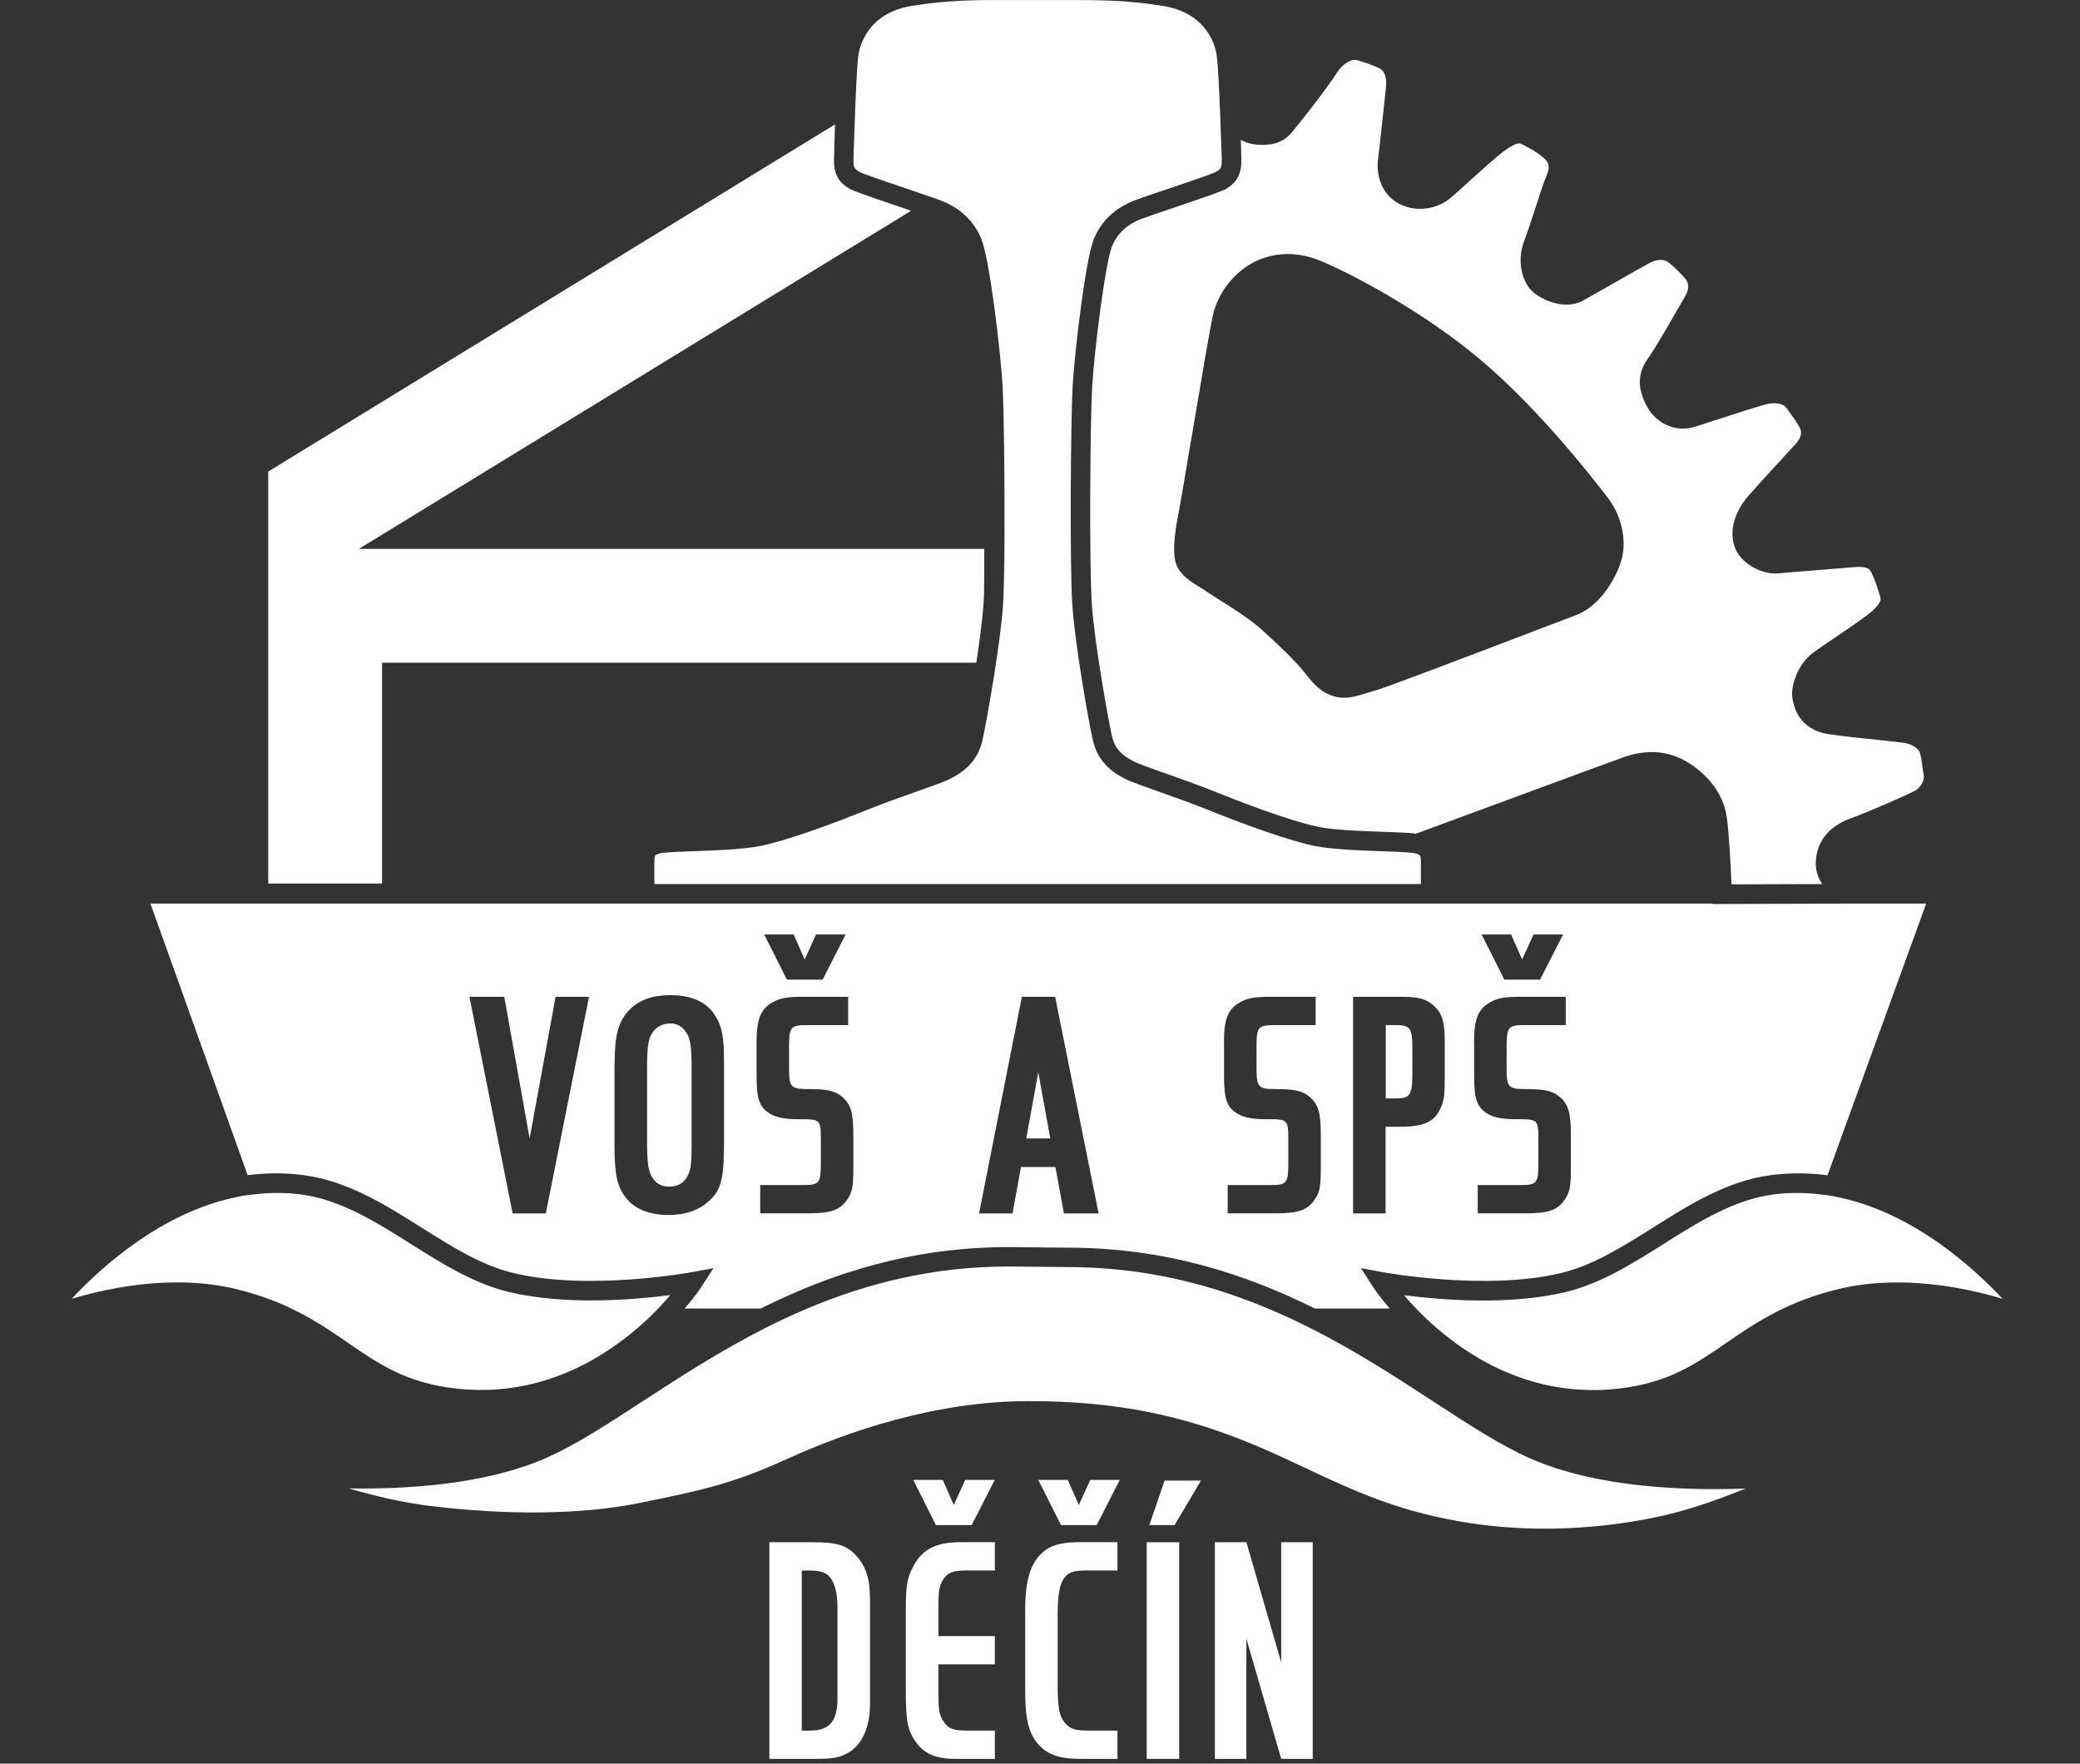 <?xml version="1.0" encoding="UTF-8" standalone="no"?>
<svg xmlns="http://www.w3.org/2000/svg" xmlns:xlink="http://www.w3.org/1999/xlink" xmlns:serif="http://www.serif.com/" width="100%" height="100%" viewBox="0 0 276 234" version="1.1" xml:space="preserve" style="fill-rule:evenodd;clip-rule:evenodd;stroke-linejoin:round;stroke-miterlimit:2;">
  <rect x="0" y="0" width="276" height="234" fill="#333333" stroke="none"/>
  <g>
    <path d="M187.413,142.168l0,-2.756c0,-3.106 -0.22,-3.404 -2.368,-3.404l-1.165,-0l0,9.732l1.255,0c2.02,0 2.278,-0.388 2.278,-3.572Z" style="fill:#fff;fill-rule:nonzero;"></path>
    <path d="M88.888,157.427c1.165,0 1.98,-0.556 2.459,-1.63c0.349,-0.738 0.427,-1.683 0.427,-4.53l-0,-9.486c-0,-2.925 -0.168,-4.012 -0.738,-4.828c-0.517,-0.776 -1.203,-1.164 -2.109,-1.164c-1.165,-0 -2.11,0.608 -2.589,1.643c-0.349,0.777 -0.478,1.812 -0.478,4.271l-0,9.486c-0,3.313 0.168,4.31 0.815,5.216c0.556,0.737 1.165,1.035 2.2,1.035l0.013,-0.013Z" style="fill:#fff;fill-rule:nonzero;"></path>
    <path d="M40.356,155.926c5.785,0.777 10.742,3.909 15.556,6.937c4.103,2.588 7.96,5.022 12.217,6.044c9.927,2.394 23.464,-0.078 23.593,-0.103l2.951,-0.544l-1.631,2.523c0,0 -0.776,1.191 -2.2,2.835l10.095,-0c9.189,-4.595 19.917,-8.154 32.924,-8.154l7.855,0.078c12.929,0 23.606,3.52 32.756,8.076l9.939,-0c-1.424,-1.644 -2.174,-2.796 -2.2,-2.835l-1.618,-2.523l2.951,0.544c0.142,0.025 13.679,2.497 23.593,0.103c4.258,-1.022 8.127,-3.469 12.23,-6.044c4.801,-3.028 9.771,-6.16 15.543,-6.937c2.627,-0.349 5.163,-0.31 7.584,0.013l13.097,-36.055l-9.512,-0l-18.805,0.064l-0,-0.064l-207.314,-0l12.903,36.042c2.394,-0.31 4.905,-0.349 7.493,0Zm160.155,-31.94l1.462,3.313l1.514,-3.313l3.921,0l-3.054,5.992l-4.737,-0l-3.015,-5.992l3.921,0l-0.012,0Zm-4.918,14.262c-0,-3.106 0.556,-4.439 2.29,-5.345c0.867,-0.479 1.89,-0.647 3.624,-0.647l6.251,-0l0,3.753l-5.345,0c-2.33,0 -2.498,0.22 -2.498,2.977l0,2.717c0,2.537 0.22,2.796 2.498,2.796l0.22,-0c2.278,-0 3.403,0.259 4.219,0.945c1.242,0.996 1.592,2.161 1.592,5.085l-0,4.478c-0,2.278 -0.13,3.106 -0.686,3.961c-0.997,1.592 -2.2,2.019 -5.384,2.019l-6.29,-0l0,-3.753l5.682,-0c2.2,-0 2.368,-0.259 2.368,-3.055l0,-2.756c0,-2.886 -0.039,-2.925 -2.756,-2.925l-0.298,-0c-1.812,-0 -3.015,-0.259 -3.831,-0.816c-1.294,-0.867 -1.643,-1.889 -1.643,-4.956l-0,-4.478l-0.013,-0Zm-16.048,-5.992l6.691,-0c2.07,-0 3.183,0.349 4.141,1.294c1.035,1.035 1.333,2.071 1.333,4.789l0,4.477c0,2.459 -0.091,3.106 -0.479,4.051c-0.815,1.941 -2.2,2.627 -5.435,2.627l-1.941,0l-0,11.506l-4.31,-0l-0,-28.744Zm-17.135,5.992c0,-3.106 0.556,-4.439 2.291,-5.345c0.867,-0.479 1.889,-0.647 3.624,-0.647l6.25,-0l0,3.753l-5.344,0c-2.33,0 -2.498,0.22 -2.498,2.977l-0,2.717c-0,2.537 0.22,2.796 2.498,2.796l0.219,-0c2.278,-0 3.404,0.259 4.219,0.945c1.256,0.996 1.592,2.161 1.592,5.085l0,4.478c0,2.278 -0.129,3.106 -0.686,3.961c-0.996,1.592 -2.2,2.019 -5.384,2.019l-6.289,-0l-0,-3.753l5.681,-0c2.2,-0 2.369,-0.259 2.369,-3.055l-0,-2.756c-0,-2.886 -0.039,-2.925 -2.757,-2.925l-0.298,-0c-1.812,-0 -3.015,-0.259 -3.83,-0.816c-1.295,-0.867 -1.644,-1.889 -1.644,-4.956l0,-4.478l-0.013,-0Zm-26.815,-5.992l4.413,-0l5.772,28.744l-4.607,-0l-1.126,-6.161l-4.569,0l-1.126,6.161l-4.439,-0l5.682,-28.744Zm-30.284,-8.27l1.462,3.313l1.515,-3.313l3.921,0l-3.054,5.992l-4.737,-0l-3.015,-5.992l3.921,0l-0.013,0Zm-4.918,14.262c0,-3.106 0.557,-4.439 2.278,-5.345c0.867,-0.479 1.889,-0.647 3.624,-0.647l6.251,-0l-0,3.753l-5.346,0c-2.329,0 -2.497,0.22 -2.497,2.977l-0,2.717c-0,2.537 0.22,2.796 2.497,2.796l0.22,-0c2.278,-0 3.404,0.259 4.22,0.945c1.255,0.996 1.592,2.161 1.592,5.085l-0,4.478c-0,2.278 -0.13,3.106 -0.686,3.961c-0.997,1.592 -2.2,2.019 -5.384,2.019l-6.29,-0l0,-3.753l5.682,-0c2.2,-0 2.368,-0.259 2.368,-3.055l-0,-2.756c-0,-2.886 -0.039,-2.925 -2.757,-2.925l-0.297,-0c-1.812,-0 -3.016,-0.259 -3.831,-0.816c-1.294,-0.867 -1.644,-1.889 -1.644,-4.956l0,-4.478Zm-18.83,2.718c0,-3.533 0.479,-5.345 1.76,-6.769c1.294,-1.462 3.145,-2.161 5.643,-2.161c2.795,-0 4.827,0.906 5.94,2.718c0.906,1.423 1.165,2.847 1.165,6.121l-0,10.897c-0,4.789 -0.428,6.29 -2.2,7.752c-1.295,1.126 -3.055,1.682 -5.177,1.682c-2.537,0 -4.568,-0.815 -5.694,-2.368c-1.127,-1.424 -1.463,-3.106 -1.463,-6.937l0,-10.948l0.026,0.013Zm-14.65,-8.71l3.365,18.791l3.442,-18.791l4.439,-0l-5.733,28.744l-4.4,-0l-5.733,-28.744l4.62,-0Z" style="fill:#fff;fill-rule:nonzero;"></path>
    <path d="M137.77,142.258l-1.592,8.788l3.184,-0l-1.592,-8.788Z" style="fill:#fff;fill-rule:nonzero;"></path>
    <path d="M151.449,29.032c-1.916,0.764 -3.197,1.954 -3.896,3.65c-0.867,2.109 -2.329,13.615 -2.627,18.61c-0.272,4.491 -0.401,23.489 -0.052,28.769c0.324,5.048 2.2,15.595 2.692,17.679c0.375,1.553 1.294,2.549 3.184,3.43c0.569,0.258 1.85,0.711 3.481,1.294c2.174,0.763 4.892,1.721 7.739,2.873c5.397,2.174 10.535,3.895 13.097,4.4c2.123,0.414 6.044,0.543 8.646,0.634c0.815,0.026 1.514,0.052 2.005,0.078c0.272,0.013 0.518,0.026 0.751,0.038c0.078,0 0.142,0 0.22,0.013c0.168,0 0.324,0.026 0.479,0.039c0.065,0 0.129,0 0.194,0.013c0.168,0.013 0.324,0.039 0.466,0.052l0.091,0c1.967,-0.725 26.051,-9.629 27.656,-10.185c0.997,-0.35 2.239,-0.634 3.611,-0.634c1.372,-0 2.95,0.31 4.478,1.19c3.002,1.734 4.995,4.401 5.448,7.325c0.311,1.967 0.544,6.678 0.647,8.982l0,0.052l12.036,-0.039l-0,-0.013c-0.518,-0.751 -0.854,-1.657 -0.854,-2.666c-0,-1.993 0.828,-4.672 4.737,-6.083c2.484,-0.893 7.415,-3.08 8.437,-3.623c0.712,-0.376 1.269,-1.359 1.152,-2.032c-0.09,-0.505 -0.142,-0.919 -0.194,-1.307c-0.078,-0.596 -0.142,-1.062 -0.311,-1.683c-0.129,-0.505 -0.983,-1.152 -2.044,-1.32c-0.596,-0.091 -1.967,-0.233 -3.559,-0.401c-2.162,-0.22 -4.62,-0.479 -6.393,-0.738c-4.142,-0.608 -4.724,-3.701 -4.918,-4.723c-0.311,-1.683 0.763,-4.621 2.666,-6.057c0.569,-0.427 1.669,-1.178 2.886,-1.993c1.825,-1.242 4.322,-2.925 5.008,-3.572c1.204,-1.126 1.204,-1.501 1.074,-1.941c-0.453,-1.566 -0.944,-2.861 -1.32,-3.43c-0.116,-0.181 -0.401,-0.621 -2.148,-0.466c-0.686,0.065 -2.252,0.181 -3.96,0.324c-2.459,0.194 -5.229,0.414 -6.07,0.505c-1.941,0.206 -4.762,-1.088 -5.707,-3.262c-0.893,-2.096 -0.233,-4.788 1.721,-7.027c1.449,-1.644 4.439,-4.892 5.72,-6.29l0.492,-0.531c1.023,-1.112 0.841,-1.811 0.544,-2.342c-0.401,-0.712 -1.036,-1.579 -1.592,-2.343l-0.181,-0.246c-0.272,-0.362 -1.243,-0.737 -2.563,-0.413c-1.165,0.297 -4.102,1.255 -6.471,2.018c-1.216,0.402 -2.316,0.751 -3.041,0.984c-2.796,0.867 -5.319,-0.686 -6.354,-2.679c-0.57,-1.074 -1.89,-3.585 0.09,-6.341c1.036,-1.437 3.119,-5.099 4.245,-7.054c0.324,-0.569 0.582,-1.022 0.751,-1.294c0.233,-0.401 0.712,-1.423 -0.013,-2.278c-0.906,-1.061 -1.644,-1.695 -2.239,-2.174c-0.453,-0.362 -1.372,-0.53 -2.576,0.13c-0.957,0.517 -2.911,1.63 -4.775,2.692c-1.67,0.944 -3.262,1.863 -4.051,2.29c-2.174,1.191 -5.112,0.052 -6.51,-1.126c-1.41,-1.19 -2.316,-4.012 -1.203,-6.885c0.427,-1.1 0.957,-2.73 1.462,-4.296c0.557,-1.722 1.087,-3.365 1.489,-4.336c0.569,-1.359 0.168,-1.838 -0.402,-2.329c-0.944,-0.816 -1.747,-1.23 -2.847,-1.799c-0.362,-0.181 -0.673,-0.35 -2.42,0.919c-0.97,0.711 -3.028,2.575 -4.698,4.076c-1.074,0.984 -2.006,1.825 -2.498,2.226c-1.501,1.217 -4.232,1.954 -6.69,0.673c-2.498,-1.307 -3.081,-3.999 -2.796,-6.082c0.207,-1.489 0.777,-6.963 0.997,-9.021l0.052,-0.53c0.103,-1.023 -0.207,-1.981 -0.751,-2.265c-0.945,-0.505 -2.304,-0.945 -3.184,-1.178c-0.53,-0.142 -1.708,0.311 -2.588,1.695c-1.178,1.89 -5.06,6.834 -6.005,7.934c-1.398,1.63 -3.132,1.721 -4.789,1.579c-0.712,-0.065 -1.371,-0.298 -1.954,-0.609c0,0.22 0.013,0.427 0.026,0.622l-0,0.22c0.013,0.582 0.039,1.074 0.039,1.436l-0,0.337c0.091,2.549 -1.255,3.39 -1.98,3.856c-0.479,0.298 -2.123,0.88 -6.821,2.472c-1.941,0.66 -3.779,1.281 -4.452,1.54l-0.012,-0.013Zm6.587,29.468c1.229,-7.312 2.627,-15.594 2.964,-16.927c0.634,-2.524 2.407,-4.957 4.646,-6.368c2.705,-1.708 6.095,-1.967 9.292,-0.711c3.481,1.359 13.822,6.652 21.833,13.511c5.125,4.4 10.638,10.366 16.358,17.756l0.194,0.259c1.954,2.511 2.64,6.005 1.708,8.684c-0.854,2.484 -2.911,5.784 -5.901,6.91c-0.531,0.195 -1.993,0.764 -3.986,1.515c-10.198,3.895 -21.199,8.088 -22.622,8.476c-0.376,0.104 -0.738,0.22 -1.087,0.324c-1.048,0.324 -2.045,0.647 -3.093,0.647c-0.428,0 -0.868,-0.052 -1.308,-0.181c-1.811,-0.505 -2.821,-1.773 -3.792,-2.99c-0.168,-0.207 -0.336,-0.427 -0.517,-0.634c-0.971,-1.165 -2.705,-2.873 -5.306,-5.228c-1.592,-1.437 -3.922,-2.899 -5.617,-3.96c-0.699,-0.44 -1.281,-0.803 -1.669,-1.074c-0.298,-0.221 -0.635,-0.415 -0.971,-0.622c-1.165,-0.725 -2.472,-1.54 -3.028,-2.886c-0.531,-1.294 -0.441,-3.52 0.31,-7.234c0.168,-0.867 0.828,-4.75 1.579,-9.254l0.013,-0.013Z" style="fill:#fff;fill-rule:nonzero;"></path>
    <path d="M50.698,87.93l78.853,0c0.052,-0.349 0.104,-0.699 0.156,-1.061c-0,-0.052 0.013,-0.116 0.026,-0.168c0.038,-0.311 0.091,-0.621 0.129,-0.932c0.013,-0.117 0.026,-0.233 0.052,-0.337c0.039,-0.258 0.064,-0.517 0.103,-0.776c0.013,-0.13 0.039,-0.259 0.052,-0.401c0.026,-0.246 0.065,-0.492 0.091,-0.738c0.013,-0.129 0.039,-0.272 0.051,-0.401c0.026,-0.246 0.052,-0.479 0.078,-0.712c0.013,-0.129 0.026,-0.259 0.039,-0.375c0.026,-0.246 0.052,-0.492 0.078,-0.725c-0,-0.104 0.025,-0.207 0.025,-0.298c0.026,-0.336 0.052,-0.647 0.078,-0.958c0,-0.18 0.026,-0.387 0.039,-0.62l0,-0.182c0,-0.181 0.013,-0.362 0.026,-0.556l0,-0.246c0,-0.194 0.013,-0.388 0.013,-0.595l-0,-0.337c-0,-0.194 -0,-0.401 0.013,-0.608l-0,-4.077l-82.983,0l73.29,-44.869c-0.065,-0.026 -0.13,-0.052 -0.208,-0.065c-0.388,-0.129 -0.802,-0.271 -1.216,-0.414c-4.698,-1.592 -6.342,-2.174 -6.82,-2.472c-0.725,-0.453 -2.084,-1.307 -1.993,-3.856l-0,-0.401c0.013,-0.156 0.026,-0.337 0.026,-0.544c-0,-0.155 -0,-0.311 0.012,-0.479l0,-0.362c0,-0.168 0,-0.324 0.013,-0.518c0,-0.323 0.026,-0.66 0.039,-1.009l0,-0.091c0,-0.362 0.026,-0.738 0.039,-1.126l-0,-0.116l-75.205,46.059l0,54.666l15.104,0l-0,-29.3Z" style="fill:#fff;fill-rule:nonzero;"></path>
    <path d="M114.033,22.82c0.466,0.246 3.961,1.424 6.277,2.213c1.631,0.557 3.158,1.074 4.038,1.385c0.207,0.078 0.401,0.142 0.531,0.194c0.634,0.246 1.203,0.544 1.747,0.867c1.657,1.023 2.86,2.433 3.585,4.206c1.126,2.744 2.562,15.052 2.821,19.439c0.168,2.925 0.285,11.608 0.259,19.115l-0,1.307c-0.013,2.847 -0.065,6.665 -0.194,8.671c-0.169,2.627 -0.725,6.458 -1.152,9.201c-0.052,0.363 -0.116,0.725 -0.181,1.088c-0.57,3.533 -1.165,6.729 -1.424,7.816c-0.725,3.055 -2.976,4.413 -4.607,5.177c-0.673,0.311 -1.954,0.764 -3.727,1.385c-2.162,0.763 -4.84,1.708 -7.623,2.834c-4.4,1.773 -10.276,3.895 -13.576,4.543c-2.329,0.453 -6.38,0.595 -9.059,0.686c-0.789,0.025 -1.475,0.051 -1.954,0.077c-2.006,0.103 -2.382,0.169 -2.731,0.401c-0.142,0.104 -0.233,0.155 -0.233,0.932l-0,2.938l101.709,-0l0,-2.938c0,-0.777 -0.078,-0.828 -0.233,-0.932c-0.129,-0.09 -0.246,-0.142 -0.479,-0.194c-0.439,-0.104 -1.177,-0.142 -2.264,-0.207c-0.479,-0.026 -1.165,-0.052 -1.954,-0.077c-2.68,-0.091 -6.743,-0.233 -9.06,-0.686c-3.287,-0.648 -9.176,-2.77 -13.576,-4.543c-2.795,-1.126 -5.474,-2.071 -7.622,-2.834c-1.761,-0.621 -3.042,-1.074 -3.715,-1.385c-1.63,-0.764 -3.869,-2.122 -4.594,-5.177c-0.531,-2.2 -2.407,-12.825 -2.757,-18.105c-0.349,-5.358 -0.207,-24.564 0.052,-29.093c0.259,-4.387 1.695,-16.708 2.821,-19.439c0.971,-2.355 2.757,-4.051 5.333,-5.073c0.271,-0.103 0.698,-0.259 1.216,-0.44c0.88,-0.311 2.058,-0.712 3.352,-1.139c1.734,-0.582 4.128,-1.398 5.435,-1.876c0.441,-0.156 0.751,-0.285 0.868,-0.35c0.53,-0.336 0.789,-0.492 0.75,-1.566l0,-0.336c-0.039,-0.958 -0.104,-2.938 -0.181,-5.112c-0.207,-5.63 -0.376,-7.701 -0.479,-8.451c-0.13,-0.919 -1.061,-5.565 -7.092,-6.549c-5.008,-0.815 -8.58,-0.789 -13.99,-0.789l-5.371,-0c-5.397,-0.013 -8.969,-0.039 -14.003,0.776c-6.031,0.971 -6.963,5.617 -7.092,6.536c-0.091,0.66 -0.233,2.368 -0.414,6.859c-0.103,2.718 -0.194,5.41 -0.233,6.639l-0,0.414c-0.052,1.074 0.207,1.23 0.776,1.579l0,0.013Z" style="fill:#fff;fill-rule:nonzero;"></path>
    <path d="M203.086,193.522c-3.934,-1.734 -8.088,-4.439 -12.916,-7.584c-4.892,-3.196 -10.275,-6.691 -16.332,-9.745c-0.88,-0.44 -1.773,-0.867 -2.679,-1.294c-0.958,-0.44 -1.941,-0.88 -2.938,-1.294c-7.7,-3.223 -16.423,-5.488 -26.531,-5.488l-7.855,-0.077c-10.185,-0 -18.96,2.303 -26.699,5.565c-0.983,0.414 -1.967,0.854 -2.912,1.294c-0.906,0.427 -1.786,0.854 -2.666,1.294c-5.992,3.041 -11.337,6.51 -16.19,9.668c-4.814,3.144 -8.969,5.849 -12.903,7.583c-8.101,3.559 -18.636,4.168 -26.194,4.038c3.261,0.958 7.053,1.864 10.729,2.317c10.366,1.281 20.215,1.152 27.747,-0.363c8.477,-1.708 12.54,-2.601 19.723,-5.875c7.687,-3.494 19.49,-7.662 32.018,-7.662c11.466,0 20.603,1.812 30.555,6.07c2.227,0.945 4.297,1.928 6.316,2.873c6.031,2.834 11.725,5.513 20.28,7.014c11.712,2.058 22.104,0.376 27.268,-0.815c3.727,-0.854 7.584,-2.265 10.716,-3.546c-7.584,0.298 -19.555,-0.026 -28.537,-3.973Z" style="fill:#fff;fill-rule:nonzero;"></path>
    <path d="M84.617,176.193c0.505,-0.441 0.984,-0.868 1.437,-1.294c0.466,-0.44 0.893,-0.881 1.294,-1.295c0.608,-0.634 1.152,-1.242 1.605,-1.773c-4.776,0.621 -13.926,1.398 -21.445,-0.414c-4.672,-1.126 -8.904,-3.792 -12.993,-6.367c-4.569,-2.886 -9.292,-5.863 -14.521,-6.562c-2.135,-0.284 -4.219,-0.259 -6.238,-0.026c-0.44,0.052 -0.88,0.091 -1.32,0.156c-0.427,0.064 -0.854,0.168 -1.281,0.259c-9.719,2.07 -17.575,9.097 -21.639,13.446c3.456,-1.035 8.529,-2.174 13.977,-2.174c2.395,-0 4.879,0.22 7.325,0.763c1.942,0.441 3.65,0.971 5.216,1.579c0.556,0.207 1.1,0.427 1.605,0.66c1.255,0.557 2.394,1.139 3.455,1.748c0.751,0.426 1.463,0.853 2.148,1.294c1.01,0.647 1.968,1.307 2.886,1.941c4.181,2.873 7.778,5.345 14.353,6.095c10.729,1.217 18.947,-3.572 24.123,-8.036l0.013,-0Z" style="fill:#fff;fill-rule:nonzero;"></path>
    <path d="M244.176,158.903c-0.427,-0.091 -0.854,-0.194 -1.281,-0.259c-0.427,-0.078 -0.88,-0.117 -1.32,-0.168c-2.044,-0.246 -4.154,-0.272 -6.315,0.013c-5.216,0.698 -9.94,3.675 -14.508,6.561c-4.09,2.576 -8.335,5.254 -13.007,6.38c-7.519,1.812 -16.668,1.036 -21.444,0.415c0.453,0.53 0.997,1.138 1.605,1.772c0.401,0.415 0.828,0.855 1.294,1.295c0.44,0.427 0.932,0.854 1.437,1.294c5.163,4.465 13.381,9.253 24.123,8.037c6.574,-0.751 10.185,-3.223 14.352,-6.096c0.919,-0.634 1.877,-1.281 2.886,-1.941c0.686,-0.44 1.398,-0.867 2.149,-1.294c1.074,-0.609 2.213,-1.204 3.468,-1.76c0.518,-0.233 1.061,-0.441 1.618,-0.661c1.566,-0.595 3.274,-1.138 5.202,-1.565c7.998,-1.799 16.307,-0.091 21.289,1.397c-4.063,-4.335 -11.88,-11.324 -21.561,-13.42l0.013,-0Z" style="fill:#fff;fill-rule:nonzero;"></path>
    <path d="M107.951,204.626l-5.862,0l-0,28.744l6.069,-0c2.369,-0 3.275,-0.168 4.401,-0.815c1.85,-1.075 2.886,-3.404 2.886,-6.51l-0,-13.835c-0,-2.757 -0.557,-4.439 -1.89,-5.863c-1.255,-1.332 -2.537,-1.721 -5.604,-1.721Zm3.184,20.681c0,3.054 -1.074,4.31 -3.624,4.31l-1.125,-0l-0,-21.238l0.996,0c1.514,0 2.278,0.259 2.795,0.945c0.608,0.777 0.945,2.149 0.945,3.883l0,12.113l0.013,-0.013Z" style="fill:#fff;fill-rule:nonzero;"></path>
    <path d="M126.562,199.681l-1.463,-3.326l-3.921,-0l3.015,5.992l4.737,-0l3.067,-5.992l-3.921,-0l-1.514,3.326Z" style="fill:#fff;fill-rule:nonzero;"></path>
    <path d="M121.01,208.159c-0.647,1.294 -0.816,2.498 -0.816,5.306l0,10.897c0,4.142 0.259,5.306 1.424,6.898c1.165,1.514 2.666,2.11 5.306,2.11l5.086,-0l0,-3.753l-3.831,-0c-1.682,-0 -2.459,-0.298 -3.054,-1.333c-0.517,-0.868 -0.608,-1.424 -0.608,-3.831l-0,-3.624l7.493,0l0,-3.753l-7.493,0l-0,-3.624c-0,-2.277 0.091,-2.924 0.557,-3.753c0.607,-1.035 1.332,-1.333 3.183,-1.333l3.753,0l0,-3.753l-4.439,0c-3.494,0 -5.345,0.997 -6.548,3.533l-0.013,0.013Z" style="fill:#fff;fill-rule:nonzero;"></path>
    <path d="M143.153,199.681l-1.462,-3.326l-3.922,-0l3.016,5.992l4.736,-0l3.068,-5.992l-3.922,-0l-1.514,3.326Z" style="fill:#fff;fill-rule:nonzero;"></path>
    <path d="M138.753,205.661c-1.89,1.333 -2.718,3.753 -2.718,7.843l-0,10.949c-0,3.792 0.518,5.733 1.941,7.195c1.165,1.204 2.718,1.722 5.475,1.722l4.827,-0l-0,-3.753l-3.792,-0c-1.851,-0 -2.498,-0.22 -3.145,-0.997c-0.777,-0.867 -0.997,-1.98 -0.997,-5.176l0,-9.215c0,-2.42 0.22,-3.792 0.738,-4.659c0.596,-0.945 1.243,-1.204 3.236,-1.204l3.96,0l-0,-3.753l-4.957,0c-2.109,0 -3.533,0.298 -4.568,1.035l-0,0.013Z" style="fill:#fff;fill-rule:nonzero;"></path>
    <path d="M152.51,202.348l3.352,-0l3.494,-5.902l-4.827,0l-2.019,5.902Z" style="fill:#fff;fill-rule:nonzero;"></path>
    <rect x="152.16" y="204.626" width="4.31" height="28.744" style="fill:#fff;fill-rule:nonzero;"></rect>
    <path d="M170.007,220.57l-4.621,-15.944l-4.18,0l0,28.744l4.18,-0l0,-15.944l4.621,15.944l4.18,-0l0,-28.744l-4.18,0l-0,15.944Z" style="fill:#fff;fill-rule:nonzero;"></path>
  </g>
</svg>
